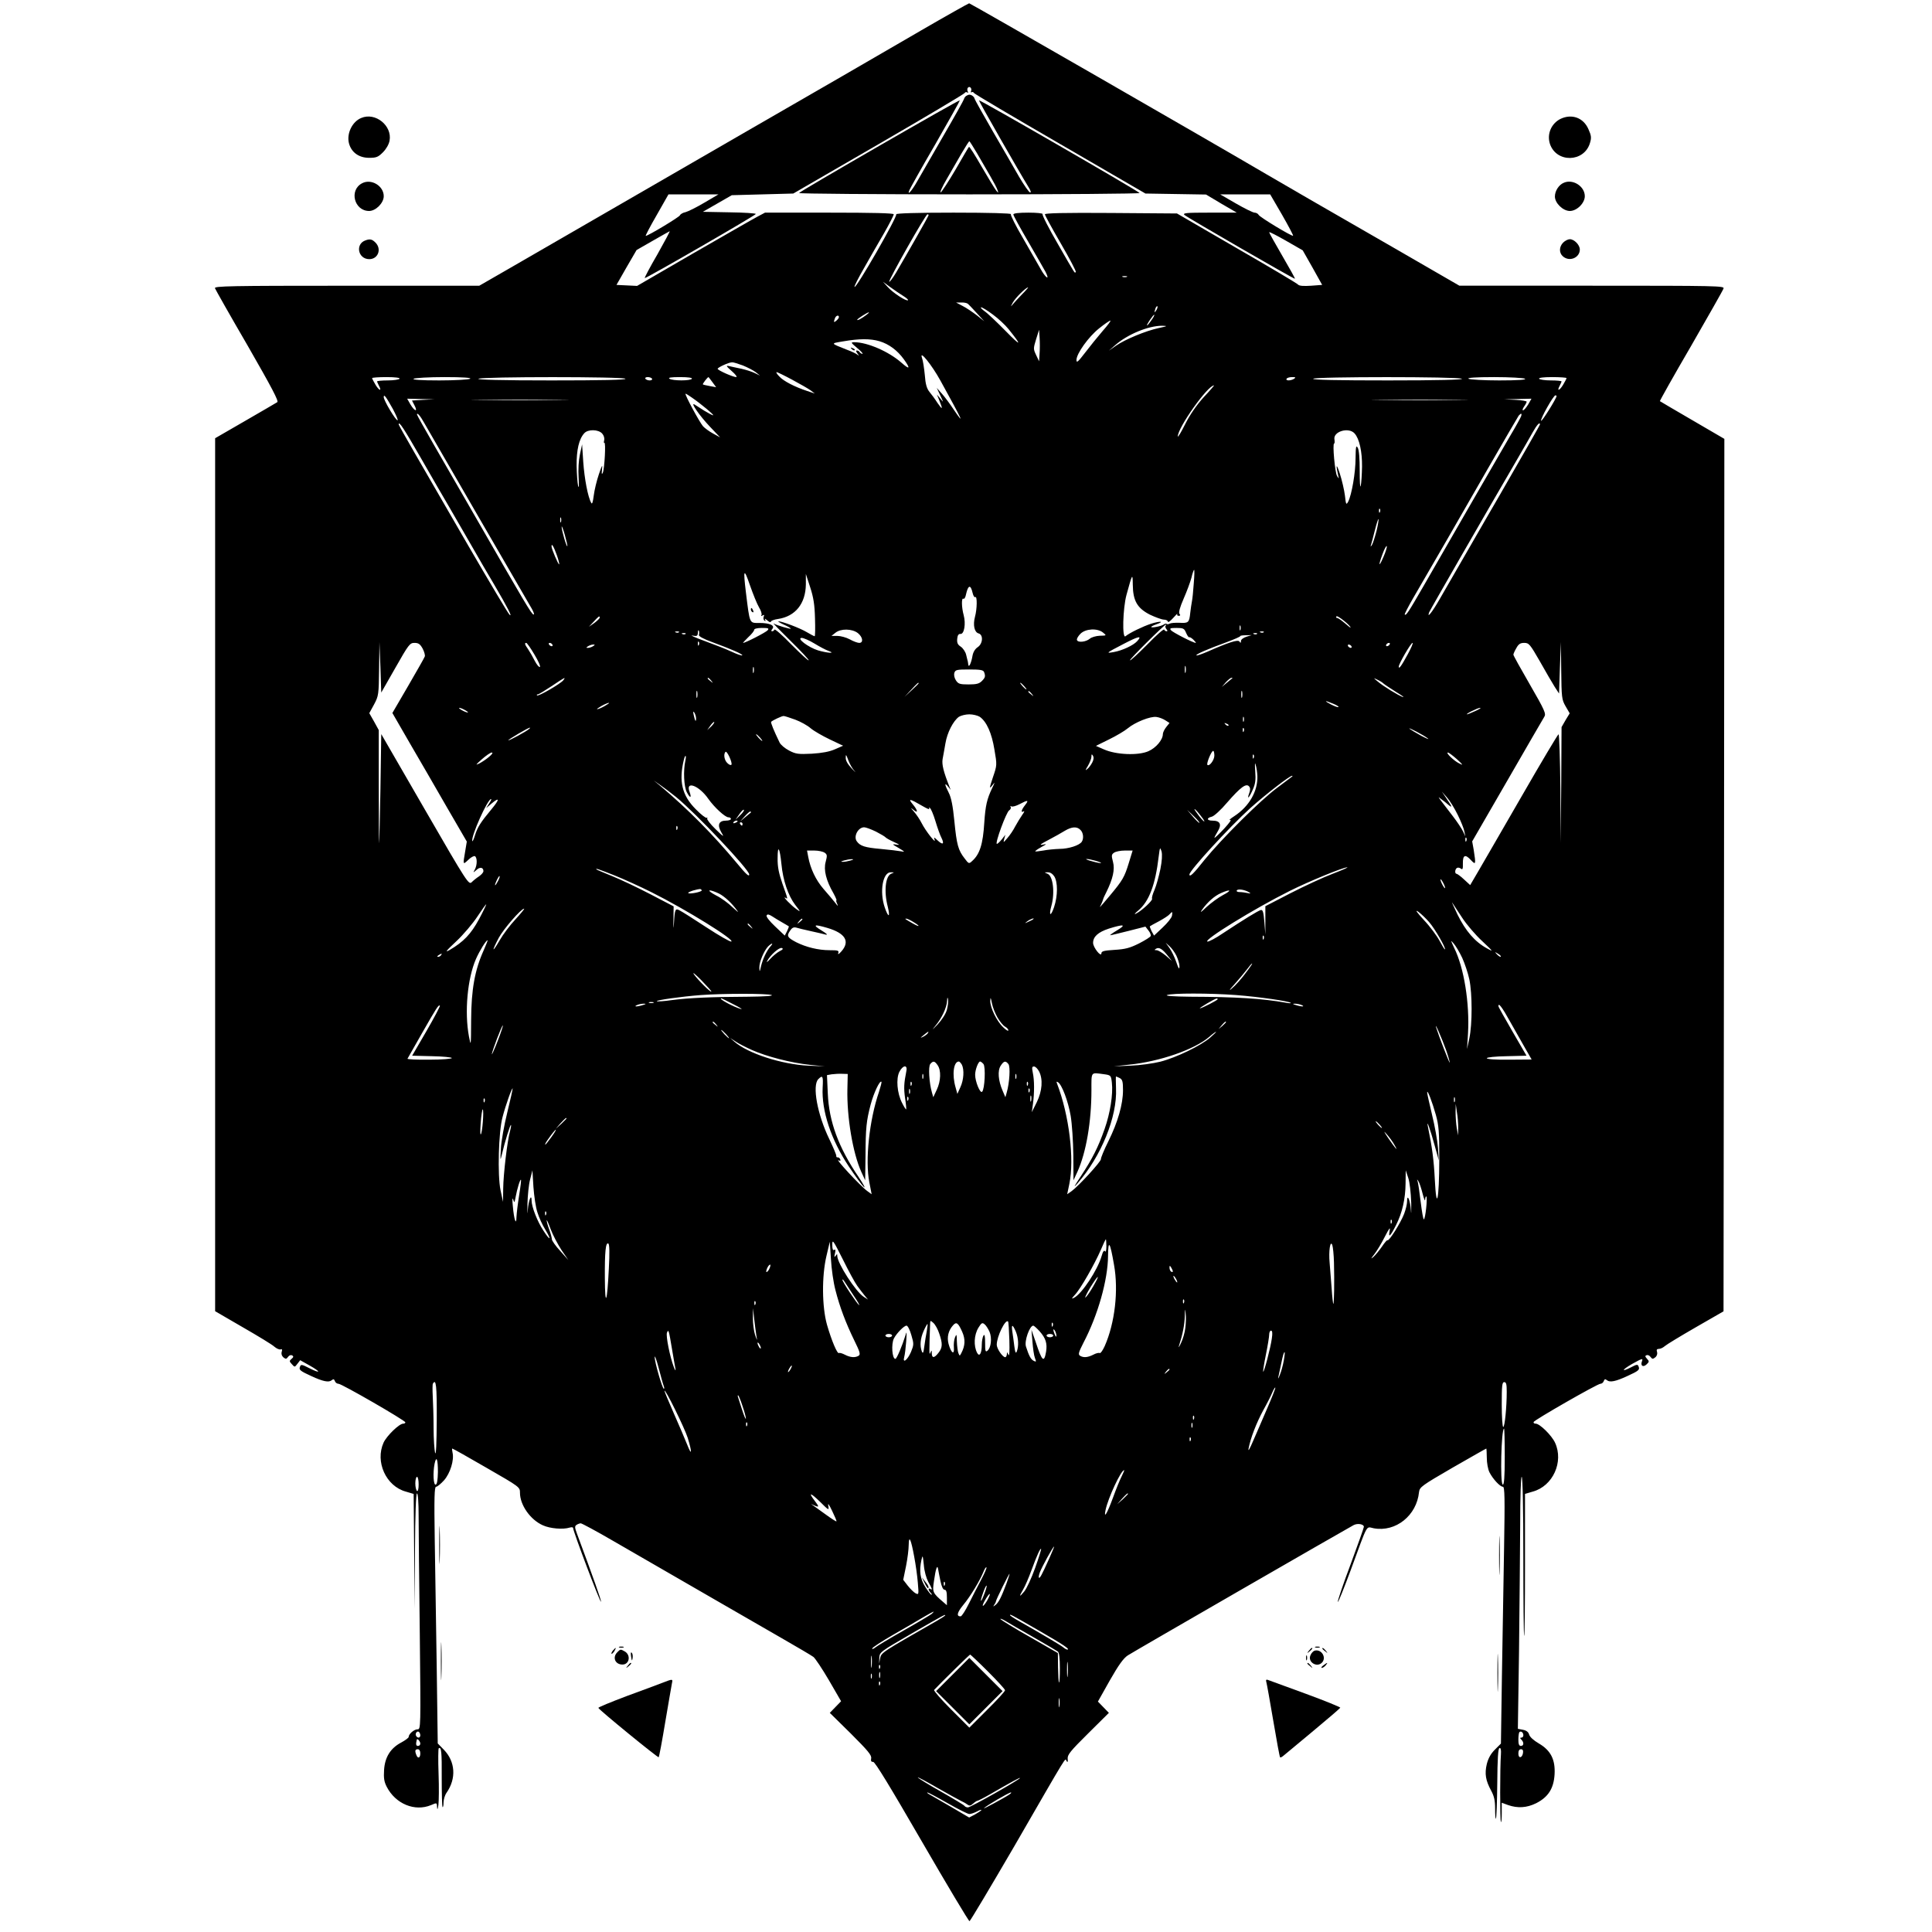 <?xml version="1.0" standalone="no"?>
<!DOCTYPE svg PUBLIC "-//W3C//DTD SVG 20010904//EN"
 "http://www.w3.org/TR/2001/REC-SVG-20010904/DTD/svg10.dtd">
<svg version="1.0" xmlns="http://www.w3.org/2000/svg"
 width="1163pt" height="1163pt" viewBox="0 0 1163 1163"
 preserveAspectRatio="xMidYMid meet">
<g transform="translate(0,1163) scale(0.1,-0.1)"
fill="#000000" stroke="none">
<path d="M5540 11444 c-344 -200 -569 -330 -1010 -584 -303 -175 -893 -516
-1440 -832 l-205 -118 -799 0 c-703 0 -797 -2 -792 -15 3 -8 91 -164 197 -346
147 -256 188 -334 178 -340 -8 -5 -95 -56 -194 -113 l-180 -104 0 -2628 0
-2627 167 -97 c92 -53 178 -105 190 -117 13 -11 29 -18 37 -16 9 4 11 0 7 -14
-4 -13 0 -25 10 -34 14 -11 18 -11 28 3 7 10 17 13 25 9 9 -6 8 -11 -4 -21
-14 -12 -14 -15 2 -32 17 -19 17 -19 33 2 l17 22 57 -32 c69 -39 68 -51 -2
-16 -45 23 -51 24 -56 9 -8 -19 1 -26 69 -57 69 -32 104 -39 121 -25 11 9 15
8 20 -5 3 -9 13 -16 22 -16 19 0 402 -221 402 -232 0 -5 -6 -8 -13 -8 -24 0
-99 -73 -118 -114 -52 -115 14 -262 134 -295 l47 -14 3 -346 2 -346 3 348 c1
223 6 347 12 347 6 0 10 -53 10 -137 0 -76 3 -396 7 -710 6 -569 6 -573 -14
-573 -20 0 -53 -28 -53 -46 0 -5 -20 -20 -44 -33 -65 -34 -99 -88 -104 -165
-3 -49 0 -71 16 -102 53 -103 169 -151 267 -110 35 15 35 15 36 -12 1 -19 4
-16 8 13 3 22 4 107 1 188 -3 82 -2 151 1 153 16 10 19 -22 18 -179 0 -93 2
-171 5 -175 3 -3 6 9 6 27 0 18 8 45 18 59 60 86 53 188 -16 259 l-37 38 -6
450 c-4 248 -9 595 -12 773 -4 258 -2 322 8 322 7 0 28 17 48 39 37 42 62 122
51 167 -3 13 -4 24 -1 24 3 0 96 -52 206 -116 200 -115 201 -116 201 -150 0
-74 63 -163 138 -196 44 -20 121 -26 160 -14 13 4 22 3 22 -3 0 -19 164 -454
168 -443 2 8 -49 152 -145 410 -14 38 -14 45 -2 53 8 5 19 9 25 9 6 0 92 -46
190 -103 520 -300 867 -501 1019 -588 94 -54 179 -104 191 -113 11 -8 53 -71
94 -141 l73 -126 -34 -35 -34 -35 127 -125 c102 -102 126 -130 122 -149 -3
-16 1 -22 12 -21 11 1 102 -149 293 -479 153 -264 282 -480 287 -480 4 0 125
203 269 450 336 582 305 531 315 514 7 -10 9 -6 7 14 -2 24 17 47 123 152
l125 124 -33 34 -33 34 72 128 c53 93 82 133 108 150 35 23 1314 760 1359 784
24 13 62 6 62 -10 0 -6 -36 -107 -80 -226 -45 -119 -79 -221 -77 -226 2 -6 36
79 77 189 108 294 91 263 140 254 132 -24 258 77 272 218 4 30 14 38 202 147
110 63 201 115 203 115 1 0 3 -25 3 -55 0 -32 7 -70 16 -88 21 -41 64 -87 81
-87 11 0 12 -68 7 -367 -3 -203 -9 -550 -13 -773 l-6 -406 -36 -36 c-25 -25
-40 -52 -49 -87 -14 -59 -7 -99 26 -160 18 -33 24 -59 24 -109 0 -36 2 -63 5
-60 3 3 7 99 8 213 1 147 5 209 13 212 8 3 11 -10 9 -39 -6 -76 -6 -400 0
-406 3 -3 5 22 5 55 l0 61 38 -14 c58 -20 112 -17 169 11 73 37 106 89 111
174 5 89 -23 144 -95 186 -31 18 -54 39 -58 53 -4 15 -16 25 -37 29 l-31 6 7
466 c3 256 6 598 7 759 0 170 4 292 9 292 6 0 10 -194 10 -477 0 -262 2 -479
5 -481 3 -3 5 188 5 425 l0 430 47 14 c121 33 187 179 134 294 -20 44 -92 115
-117 115 -9 0 -14 4 -12 10 4 12 384 230 402 230 8 0 17 7 20 16 5 13 9 14 20
5 17 -14 52 -7 121 25 68 31 77 38 69 57 -5 15 -10 15 -46 -4 -61 -31 -56 -16
6 20 63 35 67 36 60 16 -10 -26 6 -38 27 -19 17 16 18 19 3 35 -12 13 -12 18
-2 21 7 3 18 -2 24 -11 10 -13 14 -13 28 -2 10 8 14 21 11 32 -5 14 -1 19 11
19 10 0 26 8 36 17 10 9 94 60 186 113 l167 96 3 2626 2 2626 -192 112 c-106
62 -194 113 -196 115 -2 1 82 151 187 331 104 181 193 337 196 347 7 16 -35
17 -792 17 l-798 0 -365 211 c-201 116 -444 256 -540 311 -96 56 -211 122
-255 148 -332 195 -1784 1030 -1791 1030 -5 -1 -137 -75 -294 -166z m306 -361
c-3 -8 -2 -12 3 -8 5 3 11 1 13 -4 1 -5 235 -143 518 -307 l515 -299 182 -3
183 -3 92 -55 93 -54 -165 0 c-139 0 -162 -2 -150 -14 18 -16 662 -388 665
-384 2 2 -33 64 -76 138 -43 74 -79 138 -79 142 0 4 45 -19 101 -51 l101 -58
59 -104 58 -104 -67 -5 c-44 -3 -70 -1 -77 6 -5 7 -172 106 -370 220 l-360
209 -397 3 c-280 2 -398 -1 -398 -8 0 -6 43 -85 96 -176 53 -91 93 -168 90
-171 -8 -8 2 -23 -109 170 -54 93 -95 173 -91 178 3 5 -33 9 -85 9 -60 0 -91
-4 -91 -11 0 -6 40 -79 89 -163 48 -83 96 -166 105 -183 28 -55 0 -37 -31 20
-16 28 -64 112 -106 185 -43 73 -75 137 -72 143 4 5 -129 9 -345 9 -223 0
-349 -4 -345 -10 8 -14 -241 -448 -251 -437 -3 3 23 54 57 113 34 60 88 155
121 211 32 56 58 107 58 113 0 7 -127 10 -388 10 l-387 0 -47 -25 c-25 -13
-199 -113 -385 -220 l-338 -196 -62 3 -62 3 60 105 61 105 96 55 c52 30 99 56
103 58 4 2 -29 -60 -73 -138 -45 -77 -79 -142 -77 -144 6 -4 668 378 669 386
0 4 -72 9 -160 10 l-159 3 87 50 87 50 185 5 185 5 515 298 c283 164 517 303
518 308 2 5 9 6 14 3 7 -4 8 -2 4 4 -4 7 -4 17 -1 22 9 15 27 1 21 -17z
m-1606 -673 c-47 -28 -98 -53 -113 -57 -16 -3 -31 -12 -34 -19 -4 -11 -192
-124 -206 -124 -3 0 26 56 66 125 l71 125 151 0 150 0 -85 -50z m3477 -72 c39
-68 69 -125 67 -127 -6 -6 -198 110 -207 125 -4 8 -16 14 -25 14 -9 0 -60 25
-112 55 l-95 55 151 0 150 0 71 -122z m-2127 -3 c0 -6 -138 -248 -197 -348
-19 -32 -38 -56 -40 -53 -7 7 219 406 230 406 4 0 7 -2 7 -5z m1193 -372 c-7
-2 -19 -2 -25 0 -7 3 -2 5 12 5 14 0 19 -2 13 -5z m-1345 -115 c18 -11 31 -23
28 -25 -9 -9 -89 43 -121 78 l-30 33 45 -33 c25 -18 60 -42 78 -53z m714 10
c-23 -24 -49 -52 -58 -63 -11 -14 -10 -10 3 14 15 28 79 91 92 91 2 0 -14 -19
-37 -42z m-327 -56 c6 -4 30 -30 55 -57 l45 -49 -45 36 c-25 19 -63 45 -85 56
l-40 21 30 0 c17 1 35 -3 40 -7z m1136 -39 c-12 -20 -14 -14 -5 12 4 9 9 14
11 11 3 -2 0 -13 -6 -23z m-985 -26 c33 -24 75 -63 95 -88 83 -103 77 -108
-16 -13 -55 56 -113 111 -130 122 -16 12 -25 22 -19 22 7 0 38 -19 70 -43z
m-761 -3 c-28 -21 -55 -36 -55 -29 0 6 62 45 70 45 3 -1 -4 -8 -15 -16z m1715
-33 c-29 -42 -36 -39 -8 3 13 19 24 33 26 31 3 -2 -6 -18 -18 -34z m-1880 20
c0 -5 -7 -14 -15 -21 -16 -14 -18 -10 -9 14 6 17 24 22 24 7z m1588 -83 c-30
-35 -78 -94 -106 -131 -43 -56 -52 -64 -52 -44 0 38 72 139 136 190 32 26 63
47 68 47 5 0 -16 -28 -46 -62z m336 17 c-78 -17 -201 -68 -256 -106 l-43 -30
39 34 c73 64 198 116 281 116 36 -1 34 -2 -21 -14z m-716 -152 l-3 -48 -18 38
c-17 36 -17 39 0 95 l18 57 3 -47 c2 -27 2 -69 0 -95z m-964 73 c57 -17 108
-55 147 -109 41 -57 36 -65 -15 -20 -76 67 -205 123 -284 123 -22 0 -20 -3 18
-35 23 -19 37 -35 32 -35 -6 0 -14 5 -17 10 -3 6 -11 10 -17 10 -6 0 -5 -7 3
-17 12 -16 12 -17 -1 -7 -8 6 -35 19 -60 28 -103 41 -102 38 -25 51 98 17 164
17 219 1z m367 -237 c133 -241 151 -279 79 -173 -21 32 -53 75 -70 94 l-31 35
21 -45 c21 -45 21 -45 1 -20 l-21 25 15 -37 c22 -54 19 -58 -12 -13 -14 22
-36 52 -48 66 -16 20 -24 46 -28 102 -4 41 -11 87 -17 103 -18 53 60 -44 111
-137z m-1189 91 c29 -12 64 -30 78 -41 l25 -20 -31 15 c-18 9 -54 20 -80 26
-27 5 -60 13 -74 16 -22 5 -20 1 15 -30 22 -19 34 -35 27 -36 -19 0 -112 41
-112 50 0 8 67 39 87 39 6 1 35 -8 65 -19z m297 -86 c47 -25 97 -54 111 -64
l25 -19 -45 15 c-76 25 -144 60 -169 88 -14 14 -21 26 -16 26 4 0 46 -20 94
-46z m-2364 6 c-3 -5 -35 -10 -71 -10 -35 0 -64 -3 -64 -6 0 -3 5 -14 11 -26
19 -35 2 -31 -20 5 -11 19 -21 37 -21 41 0 3 39 6 86 6 54 0 83 -4 79 -10z
m425 0 c-8 -5 -91 -10 -185 -10 -113 0 -165 4 -155 10 8 5 92 10 185 10 113 0
165 -4 155 -10z m935 0 c4 -7 -147 -10 -447 -10 -296 0 -448 4 -438 10 21 13
877 13 885 0z m160 0 c3 -5 -3 -10 -14 -10 -11 0 -23 5 -26 10 -3 6 3 10 14
10 11 0 23 -4 26 -10z m240 0 c-8 -13 -115 -13 -135 0 -10 7 9 10 63 10 50 0
76 -4 72 -10z m124 -21 l22 -30 -38 7 c-21 4 -40 8 -42 10 -3 3 28 44 34 44 1
0 11 -14 24 -31z m3501 21 c-20 -13 -53 -13 -45 0 3 6 18 10 33 10 21 0 24 -2
12 -10z m1010 0 c10 -6 -144 -10 -443 -10 -303 0 -456 3 -452 10 8 13 874 13
895 0z m380 0 c10 -6 -42 -10 -155 -10 -93 0 -177 5 -185 10 -10 6 42 10 155
10 94 0 177 -5 185 -10z m250 4 c0 -4 -10 -22 -21 -41 -22 -36 -39 -40 -20 -5
6 12 11 23 11 26 0 3 -29 6 -64 6 -36 0 -68 5 -71 10 -4 6 25 10 79 10 47 0
86 -3 86 -6z m-2185 -116 c-43 -48 -82 -104 -111 -162 -24 -48 -44 -81 -44
-73 0 53 180 307 218 307 2 0 -26 -33 -63 -72z m-3082 0 c57 -39 139 -108 130
-108 -5 0 -29 13 -54 28 -24 15 -50 32 -58 37 -29 17 32 -70 93 -134 l61 -64
-42 23 c-24 13 -51 33 -61 44 -21 24 -114 196 -105 196 3 0 19 -10 36 -22z
m-1798 -70 c20 -38 33 -68 28 -68 -12 0 -83 120 -83 139 0 21 12 6 55 -71z
m7005 78 c0 -14 -89 -156 -93 -149 -6 10 74 153 86 153 4 0 7 -2 7 -4z m-6823
-23 l-67 -4 15 -29 c22 -42 1 -37 -24 5 l-20 35 82 -2 82 -2 -68 -3z m821 0
c-131 -2 -345 -2 -475 0 -131 1 -24 2 237 2 261 0 368 -1 238 -2z m5415 0
c-127 -2 -339 -2 -470 0 -131 1 -26 2 232 2 259 0 366 -1 238 -2z m416 -28
c-12 -19 -25 -35 -31 -35 -5 0 -2 10 6 22 9 12 16 26 16 30 0 4 -30 9 -67 11
l-68 3 82 2 82 2 -20 -35z m-6647 -108 c32 -56 619 -1071 649 -1121 13 -23 17
-37 10 -35 -13 5 -50 67 -350 589 -81 140 -193 335 -249 432 -56 97 -102 179
-102 183 0 14 20 -8 42 -48z m6604 36 c-4 -10 -33 -63 -66 -118 -62 -107 -375
-648 -522 -905 -89 -154 -104 -178 -112 -169 -2 2 21 47 51 99 115 197 281
485 450 780 97 168 180 311 185 318 15 17 21 15 14 -5z m-6622 -251 c65 -114
140 -243 166 -287 25 -44 84 -145 130 -225 46 -80 111 -193 146 -251 78 -133
112 -199 91 -179 -9 8 -120 195 -248 415 -127 220 -273 473 -325 562 -52 90
-94 165 -94 168 0 24 31 -24 134 -203z m6736 203 c0 -4 -102 -182 -242 -425
-30 -52 -114 -196 -185 -320 -71 -124 -151 -262 -177 -307 -44 -77 -78 -120
-63 -79 6 15 342 599 527 916 37 63 80 139 96 167 25 45 44 66 44 48z m-5645
-55 c10 -11 15 -28 12 -40 -3 -11 -2 -18 1 -16 10 6 1 -155 -9 -179 -7 -15 -8
-9 -5 20 4 32 0 27 -19 -30 -13 -38 -27 -96 -31 -129 -5 -40 -10 -54 -15 -43
-20 34 -41 146 -48 246 l-7 106 -13 -60 c-8 -37 -11 -91 -8 -140 3 -47 2 -68
-3 -50 -4 17 -8 71 -9 121 -1 95 14 161 46 196 22 25 85 24 108 -2z m4529 1
c29 -32 46 -109 45 -200 -1 -47 -4 -99 -8 -116 -4 -16 -6 24 -6 90 0 77 -4
127 -12 140 -10 17 -12 7 -13 -63 0 -87 -23 -219 -44 -261 -12 -22 -14 -20
-20 36 -4 32 -18 93 -31 133 -21 64 -25 55 -9 -15 5 -19 5 -19 -7 -1 -13 20
-29 196 -18 196 3 0 4 11 2 24 -10 48 85 77 121 37z m153 -473 c-3 -8 -6 -5
-6 6 -1 11 2 17 5 13 3 -3 4 -12 1 -19z m-4930 -60 c-3 -7 -5 -2 -5 12 0 14 2
19 5 13 2 -7 2 -19 0 -25z m4909 -55 c-10 -38 -22 -75 -27 -83 -9 -13 -10 -13
-6 0 3 8 13 48 23 87 10 40 20 71 22 68 2 -2 -3 -35 -12 -72z m-4871 -91 c-5
-5 -35 98 -34 117 0 9 9 -13 19 -49 10 -36 17 -66 15 -68z m-63 -54 c10 -28
16 -53 14 -55 -4 -5 -46 92 -46 108 0 22 13 0 32 -53z m4977 -8 c-29 -68 -34
-59 -7 14 12 33 24 54 26 48 2 -6 -7 -34 -19 -62z m-3760 -306 c12 -19 18 -40
15 -46 -5 -7 -2 -8 6 -3 10 6 12 4 7 -8 -3 -9 -1 -19 5 -23 7 -5 8 -2 3 7 -5
8 1 5 13 -5 12 -11 22 -14 22 -9 0 6 20 14 44 17 104 16 165 92 167 207 l0 64
26 -80 c20 -61 27 -106 29 -187 2 -60 1 -108 -2 -108 -3 0 -25 11 -48 25 -42
25 -149 65 -170 65 -6 0 8 -9 32 -20 23 -10 42 -21 42 -24 0 -5 -86 20 -103
31 -7 4 39 -43 102 -105 63 -62 112 -114 109 -117 -3 -3 -49 40 -104 95 -54
56 -100 96 -102 90 -2 -5 -8 -10 -14 -10 -7 0 -6 5 1 14 18 21 -15 36 -78 36
-61 0 -57 -9 -81 185 -17 140 -12 148 24 43 19 -54 43 -114 55 -134z m2617
144 c-3 -46 -8 -94 -11 -108 -3 -14 -7 -44 -10 -68 -6 -60 -11 -64 -64 -61
-26 1 -53 -1 -60 -5 -7 -4 -15 -5 -18 -2 -3 3 -11 2 -17 -3 -13 -10 -76 -23
-76 -15 0 3 14 10 31 16 52 18 23 21 -33 3 -49 -16 -129 -55 -153 -75 -21 -17
-16 167 6 249 36 131 37 132 38 62 1 -98 27 -142 103 -181 34 -16 72 -30 85
-30 12 0 23 -6 23 -12 1 -7 15 3 32 22 17 19 28 30 25 24 -3 -6 0 -11 8 -11
10 0 12 4 5 12 -6 8 2 38 25 91 19 43 40 100 47 126 6 27 14 48 16 48 3 0 2
-37 -2 -82z m-1331 -58 c4 -17 11 -28 16 -24 12 7 11 -72 -2 -119 -13 -49 -4
-93 22 -100 29 -8 26 -62 -6 -83 -15 -10 -27 -29 -31 -52 -7 -42 -22 -74 -25
-54 -1 6 -2 15 -3 20 -1 4 -6 22 -10 40 -4 18 -19 40 -32 49 -19 12 -24 23
-22 47 2 22 8 31 20 30 22 -2 33 61 19 113 -13 47 -14 106 -2 99 5 -4 13 8 16
26 13 58 28 61 40 8z m2275 -208 c0 -2 -16 10 -35 27 -20 17 -40 31 -46 31 -6
0 -7 4 -4 10 5 8 85 -55 85 -68z m-4520 60 c0 -5 -15 -19 -32 -32 l-33 -23 29
31 c31 34 36 37 36 24z m3407 -49 c-4 -3 -2 -12 4 -20 8 -8 8 -13 1 -13 -6 0
-12 5 -14 10 -2 6 -48 -34 -102 -90 -55 -55 -101 -98 -104 -95 -5 5 207 215
216 215 3 0 2 -3 -1 -7z m450 -25 c-3 -7 -5 -2 -5 12 0 14 2 19 5 13 2 -7 2
-19 0 -25z m-2846 -2 c-11 -13 -134 -76 -148 -76 -2 0 12 15 31 34 20 18 36
38 36 45 0 6 18 11 46 11 39 0 45 -2 35 -14z m2519 -16 c7 -16 15 -28 19 -26
3 2 15 -5 25 -15 11 -11 17 -19 14 -19 -15 0 -138 63 -149 76 -10 12 -4 14 34
14 40 0 46 -3 57 -30z m-2933 -12 c-2 -8 27 -24 82 -44 112 -41 185 -73 179
-79 -3 -3 -32 7 -64 22 -32 15 -106 44 -164 65 -58 21 -90 36 -72 32 28 -5 32
-3 33 18 0 13 3 17 6 11 2 -7 3 -19 0 -25z m957 11 c30 -24 35 -59 8 -59 -9 0
-35 9 -56 21 -22 12 -56 21 -75 21 l-36 0 24 19 c32 26 100 25 135 -2z m1476
3 c22 -18 22 -18 -20 -19 -23 -1 -50 -9 -60 -18 -22 -19 -71 -25 -77 -8 -3 7
7 24 21 38 31 31 102 35 136 7z m-2553 2 c-3 -3 -12 -4 -19 -1 -8 3 -5 6 6 6
11 1 17 -2 13 -5z m3520 0 c-3 -3 -12 -4 -19 -1 -8 3 -5 6 6 6 11 1 17 -2 13
-5z m-3480 -10 c-3 -3 -12 -4 -19 -1 -8 3 -5 6 6 6 11 1 17 -2 13 -5z m3440 0
c-3 -3 -12 -4 -19 -1 -8 3 -5 6 6 6 11 1 17 -2 13 -5z m-64 -17 c-19 -6 -33
-17 -33 -26 0 -12 -2 -13 -9 -3 -8 14 -66 -5 -195 -62 -33 -14 -61 -24 -64
-21 -6 6 68 38 181 79 48 18 85 34 83 37 -2 2 12 5 32 5 l37 1 -32 -10z m-658
-27 c-23 -25 -89 -56 -140 -65 -50 -9 -49 -7 59 49 90 47 114 52 81 16z
m-1942 -14 c31 -19 69 -39 84 -44 47 -17 -5 -14 -63 3 -58 18 -132 74 -98 75
11 0 46 -15 77 -34z m-696 -8 c-3 -8 -6 -5 -6 6 -1 11 2 17 5 13 3 -3 4 -12 1
-19z m-1827 -138 c80 141 87 150 115 150 24 0 34 -7 49 -34 10 -19 16 -41 13
-48 -2 -7 -48 -87 -100 -177 l-95 -163 105 -182 c58 -99 159 -274 224 -387
l119 -205 -10 -60 c-14 -81 -14 -81 19 -50 16 16 34 25 40 22 14 -9 14 -52 0
-79 -12 -22 -12 -22 9 -4 21 20 42 16 42 -7 0 -8 -12 -21 -26 -31 -14 -9 -34
-25 -44 -35 -18 -18 -25 -9 -282 436 l-263 455 -5 -333 c-3 -183 -7 -328 -8
-323 -1 6 -2 161 -2 345 l0 335 -28 51 -29 51 29 53 c27 51 28 58 30 214 l2
161 6 -152 5 -152 85 149z m837 80 c23 -38 38 -72 33 -75 -5 -3 -19 14 -31 37
-12 24 -30 55 -40 70 -20 28 -23 38 -11 38 4 0 26 -31 49 -70z m108 60 c3 -5
2 -10 -4 -10 -5 0 -13 5 -16 10 -3 6 -2 10 4 10 5 0 13 -4 16 -10z m5040 0
c-3 -5 -11 -10 -16 -10 -6 0 -7 5 -4 10 3 6 11 10 16 10 6 0 7 -4 4 -10z m110
-57 c-39 -72 -55 -94 -55 -76 0 17 73 143 83 143 5 0 -8 -30 -28 -67z m795
-45 c35 -62 75 -131 89 -153 l26 -40 5 155 6 155 2 -171 c2 -162 3 -175 26
-215 l25 -43 -25 -41 -24 -42 -2 -349 -3 -349 -2 328 c-2 180 -7 327 -11 327
-4 0 -104 -168 -222 -373 -118 -204 -236 -409 -262 -453 l-48 -82 -37 34 c-20
19 -41 34 -45 34 -12 0 -10 28 2 35 6 4 17 2 24 -4 10 -8 13 -2 12 31 -1 51
14 58 48 21 30 -32 31 -27 17 62 l-9 50 211 365 c116 201 216 374 223 385 12
18 3 39 -86 193 -55 95 -100 176 -100 181 0 5 8 23 18 40 13 24 24 31 47 31
29 0 35 -8 95 -112z m-5700 92 c-8 -5 -22 -10 -30 -10 -13 0 -13 1 0 10 8 5
22 10 30 10 13 0 13 -1 0 -10z m4565 0 c3 -5 2 -10 -4 -10 -5 0 -13 5 -16 10
-3 6 -2 10 4 10 5 0 13 -4 16 -10z m-998 -157 c-3 -10 -5 -2 -5 17 0 19 2 27
5 18 2 -10 2 -26 0 -35z m-2600 0 c-3 -10 -5 -4 -5 12 0 17 2 24 5 18 2 -7 2
-21 0 -30z m1387 1 c9 -25 7 -33 -14 -54 -16 -16 -33 -20 -80 -20 -52 0 -62 3
-76 25 -9 14 -13 32 -9 45 6 18 14 20 90 20 66 0 84 -3 89 -16z m-2534 -50
c-19 -22 -150 -98 -157 -90 -3 3 -2 6 4 6 6 0 43 23 84 50 80 54 88 58 69 34z
m891 -1 c13 -16 12 -17 -3 -4 -10 7 -18 15 -18 17 0 8 8 3 21 -13z m3138 15
c-2 -2 -17 -14 -34 -28 l-30 -25 24 28 c14 15 29 27 34 27 6 0 8 -1 6 -2z
m911 -34 c8 -7 42 -29 75 -50 33 -20 51 -33 40 -30 -28 10 -120 66 -152 94
-27 22 -27 23 -3 11 14 -6 32 -17 40 -25z m-2800 3 c0 -2 -19 -21 -42 -42
l-43 -40 40 43 c36 39 45 47 45 39z m635 -17 c10 -11 16 -20 13 -20 -3 0 -13
9 -23 20 -10 11 -16 20 -13 20 3 0 13 -9 23 -20z m-1968 -67 c-3 -10 -5 -2 -5
17 0 19 2 27 5 18 2 -10 2 -26 0 -35z m3280 0 c-3 -10 -5 -2 -5 17 0 19 2 27
5 18 2 -10 2 -26 0 -35z m-1266 20 c13 -16 12 -17 -3 -4 -10 7 -18 15 -18 17
0 8 8 3 21 -13z m1814 -59 c20 -8 35 -17 32 -20 -3 -3 -22 4 -44 15 -46 24
-40 27 12 5z m-4385 -14 c-19 -11 -39 -19 -45 -19 -5 0 6 8 25 19 19 11 40 19
45 19 6 0 -6 -8 -25 -19z m-840 -25 c14 -8 21 -14 15 -14 -5 0 -21 6 -35 14
-14 8 -20 14 -15 14 6 0 21 -6 35 -14z m6081 -5 c-24 -11 -46 -20 -50 -20 -12
1 64 39 79 39 8 0 -5 -8 -29 -19z m-4691 -44 c0 -26 -6 -18 -14 19 -5 22 -4
26 4 15 5 -8 10 -24 10 -34z m1708 9 c41 -29 72 -98 88 -197 16 -93 16 -94 -9
-167 -22 -66 -22 -72 -5 -50 19 24 19 24 0 -16 -31 -65 -40 -104 -47 -207 -8
-130 -27 -190 -73 -231 -19 -18 -21 -17 -45 15 -39 50 -48 82 -62 224 -9 93
-19 143 -34 172 -25 49 -27 65 -4 37 l16 -20 -8 20 c-36 91 -46 133 -41 165 4
19 11 62 17 95 11 66 47 135 81 160 13 8 41 15 63 15 22 0 50 -7 63 -15z
m-1111 -17 c32 -12 74 -35 93 -52 19 -16 71 -46 115 -67 l80 -38 -48 -21 c-34
-15 -77 -23 -140 -27 -82 -4 -97 -2 -137 19 -25 13 -50 34 -57 48 -34 70 -55
121 -51 125 9 9 64 35 75 35 6 0 37 -10 70 -22z m2228 -4 l25 -16 -20 -25
c-11 -14 -20 -33 -20 -42 0 -34 -41 -83 -87 -103 -61 -27 -194 -22 -268 11
l-48 21 79 39 c43 21 94 51 113 67 43 36 137 74 173 68 16 -2 39 -11 53 -20z
m472 -6 c-3 -7 -5 -2 -5 12 0 14 2 19 5 13 2 -7 2 -19 0 -25z m-3206 -31 l-24
-22 19 27 c10 14 21 24 23 22 3 -3 -6 -15 -18 -27z m3114 5 c-3 -3 -11 0 -18
7 -9 10 -8 11 6 5 10 -3 15 -9 12 -12z m-4210 -20 c-16 -15 -125 -74 -125 -68
0 5 120 76 130 76 2 0 0 -4 -5 -8z m4302 -14 c-3 -8 -6 -5 -6 6 -1 11 2 17 5
13 3 -3 4 -12 1 -19z m1108 -43 c11 -9 -7 -1 -40 16 -33 18 -64 37 -70 42 -15
14 87 -39 110 -58z m-4020 5 c10 -11 16 -20 13 -20 -3 0 -13 9 -23 20 -10 11
-16 20 -13 20 3 0 13 -9 23 -20z m-172 -163 c-3 -5 -14 -1 -24 9 -19 17 -25
54 -12 68 9 9 43 -65 36 -77z m2907 55 c0 -28 -31 -68 -42 -56 -7 7 24 84 35
84 4 0 7 -13 7 -28z m-4365 -7 c-16 -14 -43 -32 -60 -41 -25 -12 -22 -8 15 25
25 22 52 41 60 41 9 0 3 -10 -15 -25z m5825 -15 c38 -35 40 -39 15 -26 -32 15
-85 66 -69 66 5 0 29 -18 54 -40z m-3627 -70 c12 -15 5 -8 -15 13 -25 26 -38
49 -37 66 0 22 2 21 15 -14 8 -22 24 -51 37 -65z m1432 50 c-8 -15 -21 -33
-31 -40 -12 -11 -11 -6 5 20 11 19 21 44 21 55 0 16 2 17 9 6 6 -10 5 -24 -4
-41z m972 28 c-3 -8 -6 -5 -6 6 -1 11 2 17 5 13 3 -3 4 -12 1 -19z m-3421 -15
c-14 -62 -9 -158 8 -191 20 -39 31 -38 17 1 -27 70 57 39 113 -42 36 -51 101
-111 121 -111 8 0 15 -4 15 -10 0 -5 -13 -10 -30 -10 -43 0 -54 -26 -28 -70
19 -31 15 -30 -35 19 -31 30 -53 59 -50 64 3 6 2 7 -3 4 -5 -3 -35 20 -66 52
-83 83 -103 169 -71 299 8 32 16 27 9 -5z m3443 -94 c3 -92 -49 -183 -139
-242 -25 -16 -36 -27 -25 -23 11 4 -4 -17 -35 -51 -30 -32 -57 -58 -59 -56 -2
1 7 18 19 38 26 42 15 65 -31 65 -35 0 -38 16 -4 24 13 3 55 41 92 85 80 92
115 118 132 97 8 -9 8 -21 1 -40 -16 -44 0 -29 21 20 16 36 19 59 15 112 -3
45 -2 57 3 37 5 -16 9 -46 10 -66z m210 -3 c-2 -2 -42 -32 -89 -67 -101 -74
-335 -307 -440 -436 -66 -84 -90 -106 -90 -87 0 24 242 287 367 400 93 83 236
194 251 194 3 0 3 -2 1 -4z m-3709 -124 c123 -101 440 -437 440 -466 0 -16
-19 1 -75 69 -146 175 -293 323 -460 464 l-40 33 40 -28 c22 -15 65 -48 95
-72z m4705 -107 c19 -38 37 -83 40 -100 l6 -30 -14 30 c-8 17 -36 59 -63 94
-27 35 -58 76 -69 90 -19 26 -19 26 0 11 11 -8 31 -23 44 -35 27 -22 22 -11
-16 45 l-24 35 31 -35 c17 -19 46 -66 65 -105z m-5831 68 l-18 -28 33 28 c50
42 49 25 -1 -35 -65 -78 -84 -108 -99 -157 -7 -24 -15 -39 -16 -34 -9 27 92
253 113 253 4 0 -2 -12 -12 -27z m2609 -15 c27 -16 45 -23 41 -17 -4 8 -3 9 4
5 6 -4 21 -39 33 -79 12 -40 28 -85 36 -100 19 -38 9 -46 -23 -16 -22 21 -24
21 -18 4 11 -30 -55 54 -78 100 -11 22 -32 53 -47 70 -20 23 -21 25 -3 11 30
-26 28 -5 -4 33 -30 36 -18 34 59 -11z m618 6 c-23 -29 -28 -49 -9 -38 7 4 3
-6 -9 -22 -11 -16 -30 -47 -42 -69 -11 -22 -32 -53 -47 -70 -25 -29 -25 -29
-19 -5 l7 25 -21 -27 c-13 -16 -26 -28 -30 -28 -14 0 57 193 74 202 8 5 12 14
9 20 -4 7 -2 8 4 4 6 -4 28 2 49 13 51 27 58 26 34 -5z m-1716 -62 l-28 -27
23 33 c12 18 25 31 28 27 3 -3 -7 -18 -23 -33z m2795 -36 c0 -5 -13 8 -30 29
-16 21 -30 41 -30 44 1 9 59 -63 60 -73z m-2731 52 c-2 -2 -17 -14 -34 -28
l-30 -25 29 32 c16 18 32 31 34 28 3 -3 3 -6 1 -7z m2701 -61 c-3 -2 -20 15
-39 37 l-35 41 39 -37 c22 -21 37 -39 35 -41z m-2780 9 c0 -2 -7 -7 -16 -10
-8 -3 -12 -2 -9 4 6 10 25 14 25 6z m30 -16 c0 -5 -2 -10 -4 -10 -3 0 -8 5
-11 10 -3 6 -1 10 4 10 6 0 11 -4 11 -10z m-393 -32 c-3 -8 -6 -5 -6 6 -1 11
2 17 5 13 3 -3 4 -12 1 -19z m1196 -14 c29 -15 54 -30 57 -34 3 -4 25 -17 50
-28 37 -17 40 -20 15 -16 -27 4 -25 2 15 -21 37 -22 40 -25 16 -20 -16 3 -73
10 -128 15 -90 8 -120 17 -140 45 -22 29 7 85 44 85 10 0 42 -12 71 -26z
m1231 10 c17 -16 21 -51 8 -71 -14 -22 -80 -43 -134 -43 -29 -1 -73 -5 -98
-10 -25 -4 -47 -7 -48 -5 -2 2 13 13 35 25 36 20 37 21 8 15 -21 -3 -9 5 35
28 36 19 81 44 100 56 42 25 73 27 94 5z m2323 -66 c-3 -8 -6 -5 -6 6 -1 11 2
17 5 13 3 -3 4 -12 1 -19z m-4123 -140 c9 -97 41 -190 82 -244 35 -45 35 -46
7 -26 -30 21 -87 80 -65 68 15 -9 17 -15 -18 84 -22 64 -30 102 -29 155 0 83
13 63 23 -37z m2281 -30 c-9 -43 -24 -98 -35 -124 -11 -25 -18 -49 -15 -54 6
-9 -62 -73 -97 -90 -13 -7 -7 2 15 20 64 54 102 154 122 325 7 55 8 58 17 30
5 -20 3 -56 -7 -107z m-2021 99 c16 -11 16 -18 6 -56 -13 -48 3 -112 47 -188
13 -24 21 -43 18 -43 -3 0 -1 -10 5 -22 7 -16 3 -13 -12 7 -13 16 -44 54 -70
83 -47 54 -80 123 -93 195 l-7 37 44 0 c24 0 52 -6 62 -13z m1831 -62 c-26
-85 -37 -104 -113 -195 -67 -80 -67 -79 -54 -55 5 11 11 25 12 30 1 6 10 26
20 45 39 79 52 136 40 181 -10 38 -10 45 6 56 10 7 39 13 65 13 l47 0 -23 -75z
m-1675 15 c-14 -4 -34 -8 -45 -8 -16 0 -15 2 5 8 14 4 34 8 45 8 16 0 15 -2
-5 -8z m1473 -1 c22 -6 37 -12 35 -14 -2 -2 -26 2 -53 10 -28 7 -43 14 -35 14
8 1 32 -4 53 -10z m1429 -79 c-56 -21 -170 -74 -254 -117 l-151 -78 0 -85 0
-85 -6 75 c-5 59 -9 74 -21 72 -17 -4 -104 -58 -227 -139 -45 -31 -88 -53 -95
-51 -25 9 280 197 496 305 116 58 321 142 346 142 8 0 -31 -17 -88 -39z
m-4322 -10 c55 -22 154 -67 220 -100 208 -104 507 -289 482 -298 -7 -2 -74 36
-150 86 -75 49 -147 95 -160 101 -27 15 -30 9 -35 -74 -3 -44 -4 -38 -3 20 l1
79 -140 73 c-77 40 -180 89 -230 109 -49 20 -92 38 -94 40 -10 10 15 1 109
-36z m1664 10 c-34 -14 -44 -107 -20 -198 16 -65 4 -69 -18 -5 -33 96 -12 214
37 212 22 0 22 0 1 -9z m982 -15 c22 -34 22 -117 -1 -186 -20 -59 -33 -53 -16
8 22 79 10 180 -23 193 -21 9 -21 9 1 9 14 1 29 -9 39 -24z m-3350 -32 c-8
-15 -15 -25 -16 -21 0 12 23 58 27 54 3 -2 -2 -17 -11 -33z m5703 -38 c0 -5
-6 1 -14 15 -8 14 -14 30 -14 35 0 6 6 -1 14 -15 8 -14 14 -29 14 -35z m-4475
-14 c6 -9 -73 -25 -81 -17 -3 3 10 9 28 15 45 12 47 12 53 2z m3296 -13 c11
-7 8 -8 -10 -4 -14 3 -35 6 -48 6 -13 0 -20 4 -17 10 7 11 50 4 75 -12z
m-3192 -7 c35 -18 80 -60 112 -106 8 -11 -5 0 -30 23 -24 24 -69 57 -100 72
-30 16 -47 29 -37 30 10 0 34 -9 55 -19z m3034 -9 c-28 -15 -73 -48 -99 -72
-35 -34 -42 -37 -26 -15 32 45 74 82 113 99 59 26 68 17 12 -12z m1440 -137
c26 -40 80 -103 120 -140 68 -64 70 -67 29 -44 -73 40 -128 104 -177 203 -24
50 -38 82 -32 72 7 -11 34 -52 60 -91z m-5919 -9 c-48 -89 -93 -136 -177 -185
-30 -17 -22 -6 40 52 44 41 101 109 128 150 28 42 51 75 53 73 1 -1 -18 -42
-44 -90z m221 1 c-33 -35 -76 -92 -96 -127 -46 -79 -50 -70 -6 14 29 54 135
176 153 176 4 0 -19 -28 -51 -63z m5499 -18 c35 -40 102 -157 95 -164 -2 -2
-16 21 -32 51 -16 30 -58 87 -95 126 -43 47 -55 64 -34 50 18 -13 47 -41 66
-63z m-1548 39 c-2 -13 -28 -45 -56 -71 l-52 -49 -15 27 c-7 15 -12 28 -10 29
2 2 27 16 56 31 29 16 57 34 63 42 16 18 18 16 14 -9z m-2346 -41 c20 -11 37
-22 39 -23 2 -1 -3 -14 -10 -29 l-14 -27 -58 55 c-35 33 -56 60 -51 67 5 8 14
6 33 -6 14 -9 41 -26 61 -37z m121 19 c0 -2 -8 -10 -17 -17 -16 -13 -17 -12
-4 4 13 16 21 21 21 13z m668 -16 c45 -27 40 -34 -5 -8 -47 27 -49 28 -37 28
5 0 24 -9 42 -20z m721 16 c-2 -2 -15 -9 -29 -15 -24 -11 -24 -11 -6 3 16 13
49 24 35 12z m-1698 -43 c13 -16 12 -17 -3 -4 -17 13 -22 21 -14 21 2 0 10 -8
17 -17z m460 -9 c108 -32 137 -81 84 -141 -15 -17 -23 -21 -19 -10 5 15 -1 17
-52 17 -68 0 -141 18 -201 48 -53 28 -59 37 -38 68 12 19 22 24 38 20 12 -4
51 -13 87 -21 36 -8 76 -17 90 -21 16 -3 6 6 -25 25 -56 34 -45 39 36 15z
m1744 -14 c-27 -16 -46 -30 -42 -30 5 0 54 12 110 26 l102 26 18 -23 c10 -12
16 -27 14 -33 -1 -6 -33 -26 -70 -45 -56 -28 -83 -35 -148 -39 -64 -4 -79 -8
-79 -21 -1 -26 -50 36 -50 63 0 38 31 65 95 86 90 28 108 25 50 -10z m882 -52
c-3 -8 -6 -5 -6 6 -1 11 2 17 5 13 3 -3 4 -12 1 -19z m-4696 -70 c-53 -118
-74 -234 -75 -418 -1 -158 -1 -162 -13 -100 -28 149 -9 350 42 467 22 50 61
113 70 113 2 0 -9 -28 -24 -62z m5891 -44 c15 -33 35 -92 43 -130 18 -87 18
-268 0 -354 l-14 -65 6 95 c10 181 -24 394 -83 513 -23 49 -23 50 -3 27 12
-14 35 -52 51 -86z m-4164 69 c-23 -26 -47 -77 -57 -120 -8 -36 -9 -36 -10 -8
-1 34 28 102 53 128 23 22 34 22 14 0z m2443 -55 c10 -21 19 -50 19 -65 -1
-22 -5 -16 -19 25 -10 30 -29 68 -41 85 l-23 32 22 -20 c13 -11 32 -37 42 -57z
m-2388 26 c-15 -8 -41 -29 -57 -47 -15 -17 -24 -23 -18 -12 19 36 73 84 88 78
11 -4 7 -9 -13 -19z m2337 -28 l25 -31 -38 33 c-21 17 -45 32 -55 32 -14 0
-14 2 -3 9 18 11 38 -1 71 -43z m2004 -5 c-2 -3 -12 3 -22 13 -16 17 -16 18 5
5 12 -7 20 -15 17 -18z m-6379 9 c-3 -5 -12 -10 -18 -10 -7 0 -6 4 3 10 19 12
23 12 15 0z m4858 -88 c-39 -54 -75 -94 -103 -117 -14 -11 -4 3 21 30 25 28
58 67 74 88 15 20 29 37 32 37 3 0 -8 -17 -24 -38z m-3231 -131 c-4 -7 -81 70
-105 104 -11 17 8 1 44 -35 35 -36 63 -67 61 -69z m363 -21 c12 -5 -41 -9
-140 -10 -227 -1 -355 -7 -458 -20 -48 -7 -91 -10 -93 -7 -7 6 146 28 265 37
135 10 402 10 426 0z m2796 0 c141 -11 319 -37 329 -47 3 -3 -11 -3 -30 1
-140 25 -296 35 -575 36 -99 1 -152 5 -140 10 28 12 256 12 416 0z m-1741 -88
c-6 -24 -29 -60 -56 -89 -33 -34 -37 -37 -14 -9 40 48 69 111 71 151 1 23 3
25 6 8 2 -12 -1 -39 -7 -61z m305 -48 c14 -24 34 -48 45 -54 11 -6 20 -16 20
-22 0 -7 -14 1 -31 18 -39 36 -79 119 -78 159 1 25 3 22 10 -14 4 -23 20 -63
34 -87z m-1589 80 c38 -19 58 -32 44 -28 -46 13 -140 64 -117 64 2 0 34 -16
73 -36z m2914 31 c0 -6 -96 -55 -107 -55 -9 0 87 57 100 59 4 1 7 -1 7 -4z
m-3397 -22 c-7 -2 -19 -2 -25 0 -7 3 -2 5 12 5 14 0 19 -2 13 -5z m-63 -13
c-34 -11 -60 -11 -35 0 11 5 29 8 40 8 16 0 15 -2 -5 -8z m3965 0 c25 -11 -1
-11 -35 0 -20 6 -21 8 -5 8 11 0 29 -3 40 -8z m-5268 -157 l-86 -148 120 -3
c65 -1 119 -7 119 -11 0 -5 -61 -10 -136 -10 -75 -1 -134 2 -131 6 2 4 42 73
87 153 89 156 100 173 108 166 2 -3 -34 -72 -81 -153z m6525 54 c32 -56 74
-130 93 -164 l35 -61 -135 -1 c-82 -1 -135 3 -135 9 0 5 50 11 120 12 l119 3
-84 145 c-46 80 -85 148 -85 153 -1 24 22 -5 72 -96z m-4781 -14 c13 -16 12
-17 -3 -4 -10 7 -18 15 -18 17 0 8 8 3 21 -13z m3069 14 c0 -2 -10 -12 -22
-23 l-23 -19 19 23 c18 21 26 27 26 19z m-4384 -113 c-19 -49 -35 -85 -35 -80
-1 14 61 177 66 173 2 -2 -12 -44 -31 -93z m5710 -58 c13 -38 22 -71 21 -73
-3 -3 -68 166 -82 212 -12 42 38 -74 61 -139z m-4336 99 c13 -14 21 -25 18
-25 -2 0 -15 11 -28 25 -13 14 -21 25 -18 25 2 0 15 -11 28 -25z m1215 5 c-3
-5 -16 -15 -28 -21 -19 -9 -19 -8 3 10 28 23 34 26 25 11z m1700 -26 c-55 -48
-203 -120 -300 -145 -44 -11 -125 -22 -180 -24 l-100 -4 92 10 c186 19 395 92
483 168 19 17 37 30 40 30 3 0 -13 -16 -35 -35z m-2758 -75 c88 -39 234 -77
348 -89 l90 -9 -100 4 c-161 8 -364 74 -445 145 l-25 22 32 -21 c17 -12 62
-35 100 -52z m1117 -91 c22 -31 20 -95 -5 -148 l-21 -45 -8 28 c-17 59 -23
157 -10 172 17 20 26 19 44 -7z m146 3 c15 -30 12 -91 -9 -136 l-18 -40 -11
40 c-22 76 -12 155 20 155 4 0 12 -9 18 -19z m130 4 c14 -17 8 -151 -8 -167
-12 -12 -42 62 -42 102 0 31 19 80 30 80 4 0 13 -7 20 -15z m150 0 c13 -15 7
-114 -10 -172 l-8 -28 -17 40 c-26 60 -31 120 -11 150 19 29 29 31 46 10z
m-614 -42 c-15 -76 -16 -103 -8 -163 6 -36 8 -67 7 -68 -2 -2 -13 15 -25 39
-30 58 -37 146 -16 187 21 41 50 44 42 5z m799 -3 c24 -47 19 -117 -14 -185
l-30 -60 7 50 c9 67 9 142 -1 188 -6 30 -5 37 7 37 9 0 22 -13 31 -30z m-1154
-105 c-4 -170 33 -388 84 -500 l23 -50 2 145 c1 173 5 211 31 311 19 71 55
147 65 137 2 -3 -5 -30 -15 -61 -58 -169 -84 -412 -58 -544 l14 -72 -26 19
c-42 30 -202 203 -172 185 9 -5 12 -3 9 6 -3 8 -10 13 -16 12 -5 -1 -9 3 -8
10 0 7 -19 52 -42 100 -72 148 -104 323 -66 361 26 26 30 19 26 -51 -7 -139
50 -313 157 -474 38 -57 79 -113 91 -124 12 -11 -3 17 -33 62 -119 175 -177
332 -184 500 l-5 111 28 5 c16 2 44 4 63 3 l34 -1 -2 -90z m456 63 c-3 -7 -5
-2 -5 12 0 14 2 19 5 13 2 -7 2 -19 0 -25z m560 0 c-3 -7 -5 -2 -5 12 0 14 2
19 5 13 2 -7 2 -19 0 -25z m525 26 c45 -6 46 -7 51 -51 8 -70 -10 -184 -44
-280 -39 -111 -73 -177 -143 -284 -41 -62 -47 -74 -21 -44 144 164 241 403
233 573 -1 40 -2 72 0 72 2 0 12 -5 23 -10 16 -9 19 -22 19 -73 0 -84 -31
-192 -88 -307 -26 -52 -46 -101 -45 -108 1 -14 -134 -162 -176 -192 l-27 -19
13 62 c31 150 -1 414 -74 604 -5 12 -3 14 6 8 23 -14 61 -114 76 -202 8 -48
15 -151 16 -237 l1 -151 24 52 c52 115 84 300 84 491 0 113 -5 106 72 96z
m-1155 -66 c-3 -8 -6 -5 -6 6 -1 11 2 17 5 13 3 -3 4 -12 1 -19z m700 0 c-3
-8 -6 -5 -6 6 -1 11 2 17 5 13 3 -3 4 -12 1 -19z m-3133 -163 c-19 -77 -37
-176 -39 -220 -4 -72 -4 -76 6 -35 18 77 50 182 55 178 2 -2 -1 -20 -6 -38
-16 -55 -40 -257 -41 -345 l-1 -80 -15 70 c-19 91 -12 353 12 440 18 70 56
177 61 173 1 -2 -13 -66 -32 -143z m2423 113 c-3 -7 -5 -2 -5 12 0 14 2 19 5
13 2 -7 2 -19 0 -25z m720 10 c-3 -8 -6 -5 -6 6 -1 11 2 17 5 13 3 -3 4 -12 1
-19z m2446 -138 c18 -65 21 -102 21 -270 -1 -245 -17 -319 -27 -120 -6 118
-16 194 -41 315 -12 58 14 -14 40 -110 l25 -90 -5 76 c-3 41 -19 131 -36 200
-16 68 -30 128 -29 134 1 18 30 -57 52 -135z m-2436 83 c-3 -10 -5 -4 -5 12 0
17 2 24 5 18 2 -7 2 -21 0 -30z m-740 5 c-3 -8 -6 -5 -6 6 -1 11 2 17 5 13 3
-3 4 -12 1 -19z m3290 -10 c-3 -7 -5 -2 -5 12 0 14 2 19 5 13 2 -7 2 -19 0
-25z m-5840 0 c-3 -8 -6 -5 -6 6 -1 11 2 17 5 13 3 -3 4 -12 1 -19z m5861
-158 l-1 -45 -8 45 c-4 25 -7 68 -7 95 l1 50 7 -50 c5 -27 8 -70 8 -95z
m-5874 10 c-4 -36 -9 -56 -12 -46 -2 11 0 53 4 95 5 46 10 64 12 46 2 -16 0
-59 -4 -95z m506 47 c0 -2 -15 -16 -32 -33 l-33 -29 29 33 c28 30 36 37 36 29z
m4895 -37 c10 -11 16 -20 13 -20 -3 0 -13 9 -23 20 -10 11 -16 20 -13 20 3 0
13 -9 23 -20z m-4986 -75 c-18 -25 -34 -45 -36 -45 -6 0 6 19 35 58 37 49 38
38 1 -13z m5075 -47 c26 -45 8 -25 -38 42 -27 40 -29 46 -9 23 15 -17 37 -46
47 -65z m-5159 -406 c9 -30 30 -76 47 -103 40 -66 31 -72 -11 -7 -36 54 -71
144 -71 180 0 48 -19 1 -23 -57 -2 -33 -3 -17 -2 35 1 52 8 120 16 150 l14 55
6 -100 c4 -55 14 -124 24 -153z m5260 58 c1 -58 0 -78 -2 -45 -4 61 -23 104
-23 52 0 -15 -8 -49 -18 -75 -21 -54 -91 -166 -100 -158 -2 3 -17 -14 -33 -38
-16 -23 -39 -51 -51 -62 -18 -15 -17 -12 5 16 15 19 44 67 63 105 28 54 34 62
29 35 -9 -45 5 -32 39 36 37 73 56 157 57 249 l1 80 15 -45 c9 -26 16 -90 18
-150z m-5370 45 c-8 -50 -15 -108 -16 -130 -1 -58 -15 -17 -22 65 -4 36 -3 54
2 40 7 -23 8 -22 15 15 9 49 27 108 32 103 2 -2 -3 -44 -11 -93z m5439 8 c8
-32 15 -47 15 -34 1 13 4 22 7 18 8 -7 -6 -137 -15 -137 -4 0 -12 47 -19 105
-7 58 -15 113 -18 122 -5 16 -5 17 5 1 6 -9 17 -43 25 -75z m-5277 -125 c-3
-8 -6 -5 -6 6 -1 11 2 17 5 13 3 -3 4 -12 1 -19z m93 -213 l41 -60 -49 55
c-28 30 -50 62 -50 70 0 8 -7 35 -16 59 -9 24 -16 49 -15 55 0 6 11 -18 24
-54 13 -35 43 -91 65 -125z m4997 163 c-3 -8 -6 -5 -6 6 -1 11 2 17 5 13 3 -3
4 -12 1 -19z m-3217 -378 c14 -19 34 -46 45 -59 l20 -24 -25 16 c-49 31 -159
202 -160 247 0 13 -1 13 -10 0 -8 -11 -9 -7 -4 14 5 21 4 27 -5 22 -7 -5 -11
5 -11 31 0 35 5 28 63 -87 34 -69 73 -141 87 -160z m1500 238 c0 -26 -4 -38
-8 -30 -6 8 -13 -1 -21 -30 -25 -85 -118 -225 -165 -250 -18 -9 -17 -6 5 18
34 36 118 184 155 269 15 36 29 65 31 65 1 0 3 -19 3 -42z m-2995 -133 c-10
-210 -23 -240 -24 -59 -1 160 5 218 21 208 7 -4 8 -58 3 -149z m1364 -131 c26
-102 62 -197 113 -302 34 -69 39 -85 27 -93 -21 -13 -50 -11 -83 6 -15 8 -32
13 -36 10 -10 -6 -44 74 -72 171 -30 107 -32 291 -3 414 l20 85 7 -105 c3 -58
15 -141 27 -186z m1677 152 c28 -155 5 -351 -56 -489 -12 -26 -25 -45 -30 -42
-5 3 -23 -1 -39 -10 -34 -17 -59 -19 -80 -6 -12 8 -8 21 21 78 87 166 147 378
148 523 1 101 12 86 36 -54z m1324 14 c3 -113 1 -254 -4 -249 -2 2 -7 45 -10
94 -4 50 -9 118 -12 152 -7 73 4 141 16 108 4 -12 9 -59 10 -105z m-3400 -40
c-6 -12 -14 -19 -17 -17 -2 3 1 15 7 27 6 12 14 19 17 17 2 -3 -1 -15 -7 -27z
m2430 -13 c0 -5 -4 -5 -10 -2 -5 3 -10 14 -10 23 0 15 2 15 10 2 5 -8 10 -19
10 -23z m-479 -90 c-17 -30 -38 -60 -46 -67 -8 -7 4 19 27 58 50 81 65 89 19
9z m499 43 c6 -11 8 -20 6 -20 -3 0 -10 9 -16 20 -6 11 -8 20 -6 20 3 0 10 -9
16 -20z m-1942 -98 c24 -35 39 -61 33 -58 -13 9 -101 141 -100 152 0 5 6 0 12
-10 7 -11 31 -48 55 -84z m1989 -44 c-3 -8 -6 -5 -6 6 -1 11 2 17 5 13 3 -3 4
-12 1 -19z m-2580 -10 c-3 -8 -6 -5 -6 6 -1 11 2 17 5 13 3 -3 4 -12 1 -19z
m2588 -143 c-3 -27 -15 -68 -26 -90 -10 -22 -17 -31 -13 -20 24 75 34 128 36
180 1 47 2 52 5 20 3 -22 2 -62 -2 -90z m-2582 -45 c6 -34 6 -34 -8 5 -7 22
-13 67 -13 100 l1 60 7 -65 c4 -36 10 -81 13 -100z m1101 12 c21 -61 20 -84
-5 -116 -25 -32 -39 -33 -40 -3 0 21 -1 21 -9 2 -7 -17 -7 11 -1 179 1 18 2
18 20 2 11 -10 27 -39 35 -64z m422 -39 c2 -69 0 -101 -6 -88 -7 17 -9 18 -9
3 -1 -10 -5 -18 -10 -18 -16 0 -51 52 -51 75 0 49 52 156 68 140 3 -2 6 -53 8
-112z m-284 50 c20 -45 18 -84 -5 -128 -10 -19 -10 -19 -18 0 -4 11 -8 43 -9
70 -1 44 -2 47 -11 25 -6 -14 -9 -42 -7 -62 4 -48 -17 -33 -32 22 -11 41 -1
81 27 112 20 23 31 15 55 -39z m165 -1 c15 -37 9 -95 -13 -113 -12 -10 -14 -2
-14 47 0 42 -3 55 -10 44 -5 -8 -10 -33 -10 -55 0 -52 -14 -75 -28 -49 -22 42
-19 108 8 152 18 29 23 32 37 20 9 -7 22 -28 30 -46z m380 36 c-3 -8 -6 -5 -6
6 -1 11 2 17 5 13 3 -3 4 -12 1 -19z m-758 -30 c-5 -24 -11 -65 -15 -93 -5
-39 -8 -46 -15 -30 -13 34 -9 78 11 123 10 23 21 42 23 42 2 0 0 -19 -4 -42z
m-93 -25 c16 -53 15 -59 -2 -101 -21 -49 -52 -73 -41 -31 4 13 9 56 12 94 4
59 3 65 -5 35 -19 -61 -52 -140 -60 -140 -20 0 -26 89 -9 123 17 32 61 77 76
77 7 0 20 -25 29 -57z m629 21 c16 -39 18 -87 6 -119 -6 -15 -10 -8 -15 30 -3
28 -9 67 -12 88 -7 47 1 47 21 1z m144 1 c36 -41 46 -72 38 -122 -12 -69 -24
-58 -62 57 l-26 75 6 -72 c3 -39 9 -83 15 -98 9 -23 8 -25 -9 -16 -16 9 -27
29 -45 85 -11 33 22 126 44 126 4 0 22 -16 39 -35z m100 -25 c0 -10 -3 -8 -9
5 -12 27 -12 43 0 25 5 -8 9 -22 9 -30z m-2314 -80 c9 -52 18 -106 21 -120 2
-15 -2 -10 -10 11 -23 60 -49 188 -41 207 9 22 11 17 30 -98z m3611 63 c-7
-54 -47 -206 -52 -200 -2 2 5 47 16 101 11 54 20 109 20 122 0 13 5 24 11 24
8 0 10 -15 5 -47z m-2286 17 c0 -5 -9 -10 -20 -10 -11 0 -20 5 -20 10 0 6 9
10 20 10 11 0 20 -4 20 -10z m970 0 c0 -5 -9 -10 -20 -10 -11 0 -20 5 -20 10
0 6 9 10 20 10 11 0 20 -4 20 -10z m-1760 -75 c0 -5 -5 -3 -10 5 -5 8 -10 20
-10 25 0 6 5 3 10 -5 5 -8 10 -19 10 -25z m3148 -75 c-5 -27 -15 -66 -24 -87
-8 -21 -12 -27 -9 -13 3 14 10 48 16 75 12 59 17 75 22 75 2 0 0 -22 -5 -50z
m-3733 -152 c4 -10 5 -18 1 -18 -9 0 -56 163 -55 191 0 13 11 -16 24 -66 13
-49 26 -98 30 -107z m765 102 c-6 -11 -13 -20 -16 -20 -2 0 0 9 6 20 6 11 13
20 16 20 2 0 0 -9 -6 -20z m2280 -4 c0 -2 -8 -10 -17 -17 -16 -13 -17 -12 -4
4 13 16 21 21 21 13z m-4411 -303 c-1 -145 -4 -217 -10 -199 -4 17 -9 84 -9
150 0 67 -3 152 -5 190 -2 38 -2 73 1 77 19 32 24 -12 23 -218z m6441 169 c0
-93 -12 -212 -21 -212 -5 0 -9 61 -9 135 0 113 2 135 15 135 12 0 15 -13 15
-58z m-1441 -98 c-28 -66 -67 -155 -86 -199 -21 -49 -31 -66 -27 -45 12 64 47
154 88 230 23 41 48 90 55 108 8 18 15 31 18 29 2 -3 -20 -58 -48 -123z
m-3489 -180 c27 -89 25 -113 -4 -39 -13 33 -49 117 -80 187 -31 71 -56 131
-56 135 1 21 122 -225 140 -283z m329 194 c12 -34 21 -69 21 -77 -1 -9 -12 18
-25 59 -27 83 -27 80 -21 80 2 0 14 -28 25 -62z m2718 -80 c-3 -8 -6 -5 -6 6
-1 11 2 17 5 13 3 -3 4 -12 1 -19z m-2690 -40 c-3 -8 -6 -5 -6 6 -1 11 2 17 5
13 3 -3 4 -12 1 -19z m2680 -10 c-3 -7 -5 -2 -5 12 0 14 2 19 5 13 2 -7 2 -19
0 -25z m1881 -178 c0 -123 -4 -170 -12 -167 -17 6 -9 337 8 337 2 0 4 -77 4
-170z m-1891 98 c-3 -8 -6 -5 -6 6 -1 11 2 17 5 13 3 -3 4 -12 1 -19z m-4531
-189 c-1 -48 -5 -74 -13 -76 -14 -5 -18 70 -7 126 11 51 20 27 20 -50z m4116
-26 c-11 -21 -34 -78 -52 -128 -36 -98 -57 -132 -45 -75 15 72 93 240 112 240
2 0 -5 -17 -15 -37z m-4232 -49 c0 -27 -4 -43 -10 -39 -5 3 -10 24 -10 46 0
21 5 39 10 39 6 0 10 -21 10 -46z m2466 -129 c-4 20 4 10 23 -30 16 -33 28
-61 26 -63 -2 -2 -30 16 -63 40 -33 24 -68 49 -78 56 -17 11 -17 11 3 2 34
-16 36 -12 9 23 -43 56 -29 54 30 -3 53 -53 55 -54 50 -25z m1804 72 c0 -2
-15 -16 -32 -33 l-33 -29 29 33 c28 30 36 37 36 29z m-1287 -377 c9 -47 19
-118 22 -158 6 -71 6 -73 -14 -63 -11 6 -32 27 -47 46 l-27 35 17 83 c9 45 16
102 16 127 1 63 14 34 33 -70z m811 -16 c-44 -98 -55 -117 -60 -111 -3 2 0 17
6 33 13 34 79 154 85 154 2 0 -12 -34 -31 -76z m-83 -53 c-22 -62 -52 -126
-66 -142 -30 -36 -32 -32 -6 13 11 18 33 69 49 113 35 95 54 136 59 131 2 -2
-14 -54 -36 -115z m-643 -84 c24 -42 27 -51 12 -42 -14 9 -13 -8 2 -23 7 -7 9
-12 5 -12 -4 0 -21 21 -37 47 -31 49 -38 95 -23 164 7 30 8 27 14 -31 3 -39
15 -80 27 -103z m73 6 c7 -34 16 -53 25 -53 10 0 14 -13 14 -47 l0 -46 -22 19
c-64 55 -66 59 -56 126 11 77 20 102 25 73 2 -11 8 -44 14 -72z m246 9 c-20
-37 -53 -102 -74 -144 -21 -42 -43 -77 -50 -78 -27 -1 -22 23 15 68 43 51 101
148 122 200 7 18 15 30 18 27 3 -3 -11 -35 -31 -73z m152 -23 c-31 -83 -47
-115 -66 -130 -15 -12 -16 -12 -8 1 6 8 10 17 10 20 0 9 79 169 82 166 1 -1
-7 -27 -18 -57z m-372 -11 c-3 -8 -6 -5 -6 6 -1 11 2 17 5 13 3 -3 4 -12 1
-19z m238 -53 c-22 -60 -29 -53 -7 7 9 26 18 45 21 43 2 -3 -4 -25 -14 -50z
m21 -33 c-9 -17 -21 -34 -27 -38 -7 -4 -2 12 11 34 27 47 40 50 16 4z m-336
-86 c-8 -7 -85 -53 -170 -101 -85 -48 -163 -95 -172 -103 -10 -8 -18 -11 -18
-6 0 6 57 43 128 84 70 40 152 88 182 106 62 36 71 40 50 20z m80 -10 c0 -2
-24 -18 -52 -34 -329 -188 -333 -190 -340 -224 l-6 -33 1 35 c2 35 4 36 197
148 196 113 200 115 200 108z m568 -94 c146 -84 187 -112 166 -112 -4 0 -15 6
-23 13 -15 13 -143 88 -263 156 -32 18 -58 35 -58 38 0 7 1 7 178 -95z m-38
-37 c74 -42 141 -82 148 -87 8 -7 12 -41 12 -101 0 -50 -2 -88 -5 -85 -3 2 -5
43 -6 91 l-1 86 -169 97 c-94 53 -173 102 -176 107 -4 6 9 1 28 -10 19 -12 95
-56 169 -98z m-973 -177 c-2 -18 -4 -6 -4 27 0 33 2 48 4 33 2 -15 2 -42 0
-60z m700 -30 c57 -57 103 -107 103 -113 0 -6 -48 -59 -108 -118 l-107 -107
-110 110 c-60 60 -106 113 -102 117 33 36 213 213 217 213 2 0 51 -46 107
-102z m480 -25 c-2 -21 -4 -4 -4 37 0 41 2 58 4 38 2 -21 2 -55 0 -75z m-1130
45 c-3 -8 -6 -5 -6 6 -1 11 2 17 5 13 3 -3 4 -12 1 -19z m0 -55 c-3 -10 -5 -4
-5 12 0 17 2 24 5 18 2 -7 2 -21 0 -30z m-50 -5 c-3 -7 -5 -2 -5 12 0 14 2 19
5 13 2 -7 2 -19 0 -25z m50 -40 c-3 -8 -6 -5 -6 6 -1 11 2 17 5 13 3 -3 4 -12
1 -19z m1080 -130 c-2 -13 -4 -3 -4 22 0 25 2 35 4 23 2 -13 2 -33 0 -45z
m-3847 -174 c0 -16 -16 -19 -25 -4 -8 13 4 32 16 25 5 -4 9 -13 9 -21z m6640
0 c0 -8 -5 -14 -12 -14 -9 0 -9 -3 0 -12 17 -17 15 -38 -3 -38 -11 0 -15 11
-15 38 0 21 3 42 6 45 10 9 24 -2 24 -19z m-6640 -50 c0 -8 -6 -14 -14 -14
-12 0 -14 10 -7 38 3 10 21 -11 21 -24z m0 -59 c0 -28 -15 -34 -24 -9 -10 25
-7 34 9 34 9 0 15 -9 15 -25z m6638 3 c-5 -32 -28 -35 -28 -4 0 17 5 26 16 26
10 0 14 -7 12 -22z m-3383 -289 c11 -5 28 -14 37 -21 14 -10 20 -9 36 5 10 9
22 17 26 17 4 0 38 17 74 38 135 78 182 103 182 99 0 -9 -298 -177 -313 -177
-9 0 -18 4 -21 9 -3 5 -66 43 -140 85 -75 42 -138 81 -141 86 -3 5 50 -23 117
-62 67 -38 132 -74 143 -79z m-80 -14 c63 -36 121 -65 130 -65 9 0 30 7 47 16
16 9 28 12 25 7 -3 -4 -21 -16 -39 -26 l-34 -18 -109 64 c-61 35 -119 69 -130
75 -11 6 -17 12 -12 12 4 0 59 -29 122 -65z m370 52 c-33 -22 -161 -91 -152
-82 12 14 151 95 162 95 5 0 1 -6 -10 -13z"/>
<path d="M5815 11052 c-5 -4 -11 -12 -12 -18 -1 -6 -58 -108 -126 -225 -68
-118 -138 -240 -156 -271 -32 -57 -62 -90 -47 -53 4 10 74 136 157 278 82 143
148 261 147 263 -5 5 -967 -550 -968 -558 0 -4 461 -8 1025 -8 564 0 1025 4
1025 8 -1 8 -962 563 -967 558 -3 -2 242 -431 300 -525 13 -21 15 -32 7 -29
-7 2 -36 44 -65 93 -28 50 -100 173 -159 275 -59 102 -108 190 -109 195 -2 12
-18 25 -32 25 -5 0 -14 -4 -20 -8z m66 -344 c23 -40 59 -102 80 -138 21 -36
41 -74 44 -85 6 -19 6 -19 -9 -1 -8 10 -47 74 -87 143 -39 68 -73 122 -76 119
-3 -2 -39 -64 -81 -137 -43 -73 -83 -134 -89 -137 -7 -2 9 34 36 80 26 46 67
116 90 156 23 39 44 72 46 72 2 0 23 -33 46 -72z"/>
<path d="M5127 9529 c7 -7 15 -10 18 -7 3 3 -2 9 -12 12 -14 6 -15 5 -6 -5z"/>
<path d="M4520 7961 c0 -6 4 -13 10 -16 6 -3 7 1 4 9 -7 18 -14 21 -14 7z"/>
<path d="M5565 2103 c8 -18 18 -33 20 -33 10 0 4 16 -16 40 l-20 25 16 -32z"/>
<path d="M5735 1550 l-100 -100 100 -100 100 -100 100 100 100 100 -100 100
-100 100 -100 -100z"/>
<path d="M2175 10920 c-55 -22 -90 -95 -74 -154 15 -54 60 -86 121 -86 43 0
54 4 83 33 20 20 36 48 40 70 17 90 -85 173 -170 137z"/>
<path d="M9393 10914 c-55 -28 -82 -91 -63 -150 39 -116 206 -112 241 5 10 32
8 45 -9 83 -30 70 -101 95 -169 62z"/>
<path d="M2180 10527 c-80 -41 -48 -167 42 -167 40 0 88 48 88 89 0 62 -75
107 -130 78z"/>
<path d="M9414 10530 c-30 -12 -54 -49 -54 -83 0 -40 49 -87 90 -87 42 0 90
47 90 89 0 59 -71 105 -126 81z"/>
<path d="M2200 10183 c-63 -22 -45 -113 23 -113 53 0 76 61 37 100 -20 20 -33
23 -60 13z"/>
<path d="M9410 10170 c-25 -25 -26 -62 -2 -83 39 -35 102 -9 102 41 0 28 -34
62 -60 62 -11 0 -29 -9 -40 -20z"/>
<path d="M2644 2330 c0 -102 2 -143 3 -92 2 50 2 134 0 185 -1 50 -3 9 -3 -93z"/>
<path d="M9024 2265 c0 -104 2 -146 3 -92 2 54 2 139 0 190 -1 51 -3 7 -3 -98z"/>
<path d="M2654 1630 c0 -102 2 -143 3 -92 2 50 2 134 0 185 -1 50 -3 9 -3 -93z"/>
<path d="M9014 1560 c0 -102 2 -143 3 -92 2 50 2 134 0 185 -1 50 -3 9 -3 -93z"/>
<path d="M3728 1713 c6 -2 18 -2 25 0 6 3 1 5 -13 5 -14 0 -19 -2 -12 -5z"/>
<path d="M7918 1713 c6 -2 18 -2 25 0 6 3 1 5 -13 5 -14 0 -19 -2 -12 -5z"/>
<path d="M3690 1695 c-7 -9 -11 -17 -9 -20 3 -2 10 5 17 15 14 24 10 26 -8 5z"/>
<path d="M7879 1693 c-13 -16 -12 -17 4 -4 16 13 21 21 13 21 -2 0 -10 -8 -17
-17z"/>
<path d="M7960 1706 c0 -2 8 -10 18 -17 15 -13 16 -12 3 4 -13 16 -21 21 -21
13z"/>
<path d="M3716 1684 c-31 -31 -13 -74 31 -74 43 0 52 59 12 80 -23 13 -25 13
-43 -6z"/>
<path d="M7912 1693 c-7 -3 -17 -13 -22 -24 -23 -43 39 -82 70 -45 26 32 -8
82 -48 69z"/>
<path d="M3799 1658 c4 -28 6 -29 9 -9 2 13 0 27 -5 32 -6 6 -7 -3 -4 -23z"/>
<path d="M7862 1650 c0 -14 2 -19 5 -12 2 6 2 18 0 25 -3 6 -5 1 -5 -13z"/>
<path d="M3779 1603 c-13 -16 -12 -17 4 -4 16 13 21 21 13 21 -2 0 -10 -8 -17
-17z"/>
<path d="M7870 1616 c0 -2 8 -10 18 -17 15 -13 16 -12 3 4 -13 16 -21 21 -21
13z"/>
<path d="M7966 1605 c-11 -8 -15 -15 -9 -15 6 0 16 7 23 15 16 19 11 19 -14 0z"/>
<path d="M3990 1501 c-25 -10 -123 -46 -218 -81 -95 -36 -171 -67 -170 -71 5
-13 359 -302 363 -297 3 3 21 99 40 214 19 115 38 219 40 232 6 26 4 26 -55 3z"/>
<path d="M7623 1504 c3 -10 22 -116 42 -234 20 -118 38 -217 41 -219 2 -2 12
3 21 11 10 8 90 75 178 148 88 73 161 136 163 140 1 4 -93 42 -210 85 -117 43
-219 80 -227 83 -9 3 -12 -1 -8 -14z"/>
</g>
</svg>
